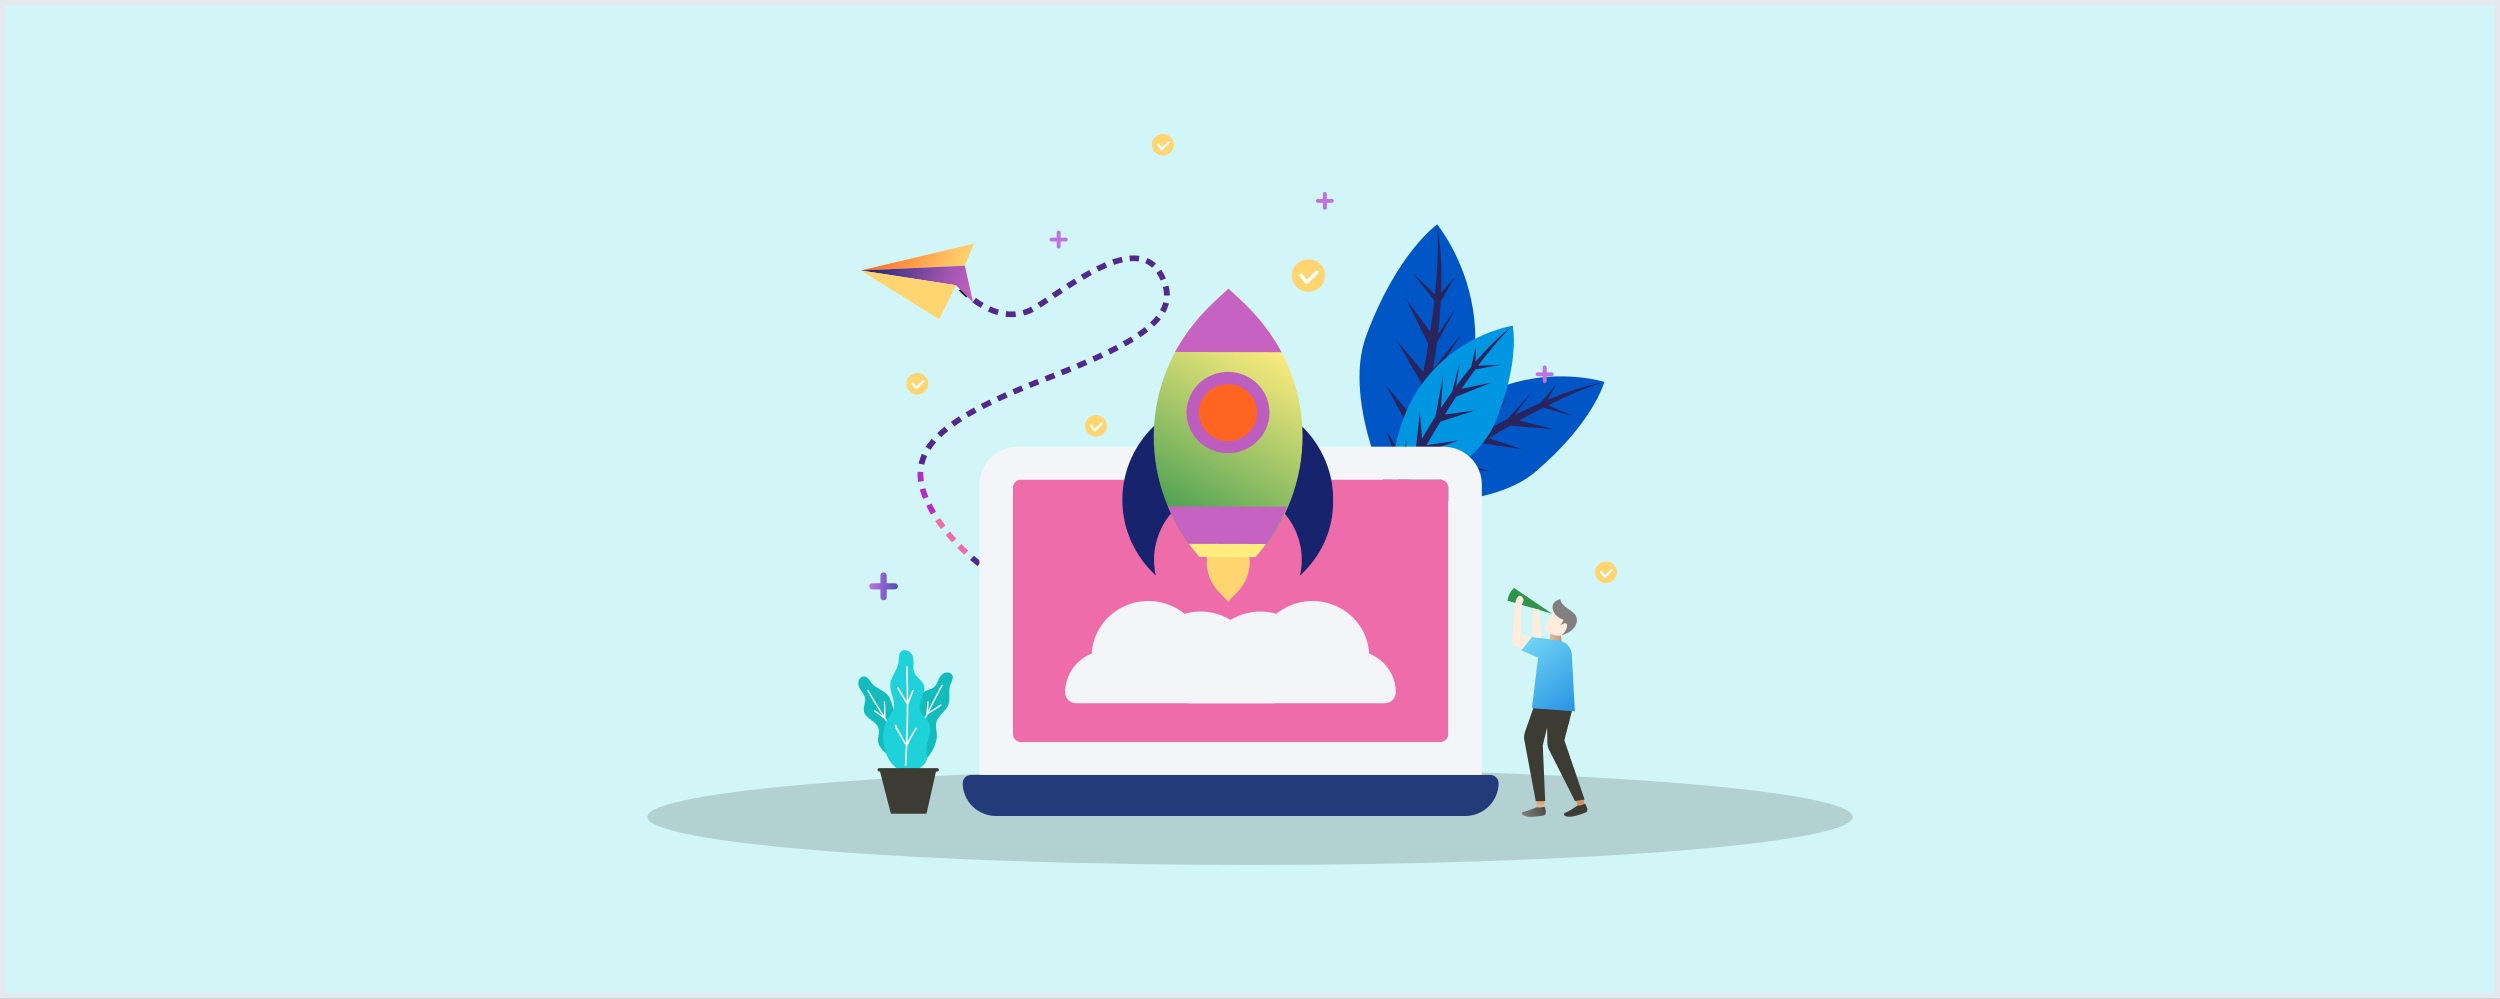 <svg width="448" height="179" viewBox="0 0 448 179" fill="none" xmlns="http://www.w3.org/2000/svg">
<rect x="0" y="0" width="448" height="179" fill="#333333" stroke="none"/>
<rect x="0.5" y="0.5" width="447" height="178" fill="#D2F6F7" stroke="#E5E8ED"/>
<g clip-path="url(#clip0_12666_72846)">
<path opacity="0.15" d="M224 155C283.647 155 332 151.146 332 146.391C332 141.636 283.647 137.781 224 137.781C164.353 137.781 116 141.636 116 146.391C116 151.146 164.353 155 224 155Z" fill="black"/>
<path d="M250.027 90.767C250.027 90.767 240.315 72.429 244.808 60.235C250.317 45.282 257.536 40.213 257.536 40.213C257.536 40.213 277.121 63.739 250.027 90.767Z" fill="#0056C5"/>
<path d="M253.087 48.857L253.438 49.197L257.141 52.767C258.015 44.213 257.533 40.209 257.533 40.209C258.214 44.035 258.398 48.2 258.252 52.434L260.7 49.653L258.181 54.043C258.078 55.99 257.908 57.938 257.689 59.876L260.932 55.105L257.501 61.449C257.301 63.033 257.068 64.6 256.814 66.134L261.878 59.823L256.414 68.441C256.028 70.56 255.607 72.597 255.178 74.516L259.906 70.105L254.498 77.414C254.025 79.362 253.557 81.149 253.126 82.708L257.854 77.041L252.645 85.438C251.889 87.622 250.867 89.914 250.867 89.914L250.029 90.768L249.288 89.261C250.006 87.619 250.562 86.295 251.008 84.643L248.463 77.227L251.532 82.183C251.978 80.474 252.393 78.82 252.775 77.223L248.352 69.014L253.307 74.964C253.822 72.718 254.282 70.588 254.687 68.572L250.322 61.101L255.068 66.643C255.403 64.884 255.698 63.217 255.951 61.642L251.983 53.606L256.295 59.437C256.6 57.401 256.84 55.534 257.029 53.833L253.087 48.857Z" fill="#29245D"/>
<path d="M248.766 89.859C248.766 89.859 266.646 91.791 275.159 84.537C285.603 75.641 287.498 68.448 287.498 68.448C287.498 68.448 262.374 60.411 248.766 89.859Z" fill="#0056C5"/>
<path d="M281.845 74.576L281.461 74.407L277.42 72.619C284.095 69.305 287.495 68.448 287.495 68.448C284.184 69.097 280.742 70.232 277.35 71.648L278.856 68.883L276.067 72.198C274.522 72.879 272.986 73.611 271.483 74.377L274.353 70.38L270.259 75.007C269.035 75.656 267.831 76.314 266.667 76.984L270.233 71.093L264.917 78.007C263.317 78.959 261.792 79.914 260.366 80.839L262.492 75.794L258.221 82.257C256.786 83.231 255.478 84.141 254.345 84.957L257.492 79.525L252.279 86.178C250.74 87.44 249.189 88.942 249.189 88.942L248.754 89.858L250.205 89.973C251.318 88.907 252.221 88.067 253.425 87.211L260.228 86.915L255.261 86.049C256.512 85.176 257.726 84.345 258.904 83.554L266.93 84.479L260.572 82.445C262.235 81.351 263.822 80.336 265.335 79.402L272.743 80.509L266.783 78.515C268.108 77.712 269.37 76.968 270.57 76.284L278.317 76.905L272.257 75.335C273.817 74.47 275.258 73.704 276.58 73.039L281.845 74.576Z" fill="#29245D"/>
<path d="M249.36 90.177C249.36 90.177 264.15 84.754 267.903 75.761C272.493 64.733 271.077 58.365 271.077 58.365C271.077 58.365 248.132 61.811 249.36 90.177Z" fill="#0096E2"/>
<path d="M269.122 65.356L268.753 65.373L264.863 65.54C268.761 60.35 271.079 58.365 271.079 58.365C268.741 60.159 266.506 62.384 264.42 64.811L264.483 62.059L263.635 65.737C262.697 66.871 261.791 68.04 260.922 69.224L261.561 64.975L260.221 70.191C259.522 71.171 258.85 72.157 258.204 73.136L258.619 67.134L257.246 74.616C256.375 75.984 255.566 77.321 254.818 78.604L254.446 73.823L253.708 80.548C252.972 81.867 252.32 83.089 251.761 84.168L252.034 78.689L250.636 85.927C249.938 87.514 249.332 89.293 249.332 89.293L249.361 90.18L250.545 89.706C250.987 88.439 251.354 87.434 251.953 86.291L257.167 83.418L252.92 84.664C253.548 83.495 254.165 82.372 254.77 81.294L261.436 78.903L255.627 79.775C256.488 78.272 257.323 76.86 258.132 75.541L264.387 73.533L258.91 74.283C259.624 73.138 260.313 72.065 260.977 71.064L267.302 68.543L261.918 69.665C262.791 68.382 263.611 67.223 264.379 66.187L269.122 65.356Z" fill="#29245D"/>
<path fill-rule="evenodd" clip-rule="evenodd" d="M175.826 100.667L175.173 101.454C174.721 101.091 174.273 100.722 173.836 100.342L174.52 99.585C174.948 99.951 175.384 100.311 175.826 100.667Z" fill="#52298A"/>
<path fill-rule="evenodd" clip-rule="evenodd" d="M178.276 102.479L177.681 103.31C177.202 102.986 176.731 102.642 176.266 102.295L176.894 101.488C177.348 101.827 177.812 102.159 178.276 102.479Z" fill="#52298A"/>
<path fill-rule="evenodd" clip-rule="evenodd" d="M180.842 104.108L180.319 104.983C179.81 104.691 179.314 104.385 178.824 104.072L179.392 103.223C179.868 103.528 180.351 103.825 180.842 104.108Z" fill="black"/>
<path fill-rule="evenodd" clip-rule="evenodd" d="M169.43 94.198L168.598 94.802C168.418 94.575 168.254 94.333 168.083 94.1C167.912 93.866 167.752 93.622 167.59 93.381L168.456 92.826C168.612 93.059 168.766 93.293 168.933 93.519C169.1 93.744 169.255 93.977 169.43 94.198Z" fill="#EF6CAA"/>
<path fill-rule="evenodd" clip-rule="evenodd" d="M171.368 96.522L170.595 97.199C170.399 96.982 170.203 96.771 170.016 96.55C169.83 96.328 169.633 96.117 169.453 95.886L170.258 95.247C170.432 95.463 170.621 95.68 170.803 95.896C170.985 96.113 171.178 96.314 171.368 96.522Z" fill="#EF6CAA"/>
<path fill-rule="evenodd" clip-rule="evenodd" d="M173.5 98.667L172.788 99.405L172.157 98.807L171.539 98.195L172.284 97.489L172.885 98.085L173.5 98.667Z" fill="#EF6CAA"/>
<path fill-rule="evenodd" clip-rule="evenodd" d="M165.554 86.197L164.528 86.341L164.492 86.124L164.472 85.898L164.436 85.447C164.423 85.296 164.419 85.144 164.424 84.993V84.537L165.458 84.582V84.98C165.452 85.115 165.455 85.25 165.467 85.384L165.501 85.79L165.517 85.992L165.554 86.197Z" fill="#B12DC9"/>
<path fill-rule="evenodd" clip-rule="evenodd" d="M166.371 89.026L165.412 89.41C165.302 89.135 165.192 88.869 165.092 88.584C164.993 88.3 164.907 88.021 164.824 87.735L165.818 87.468C165.894 87.731 165.984 87.991 166.066 88.253C166.148 88.515 166.272 88.766 166.371 89.026Z" fill="#B12DC9"/>
<path fill-rule="evenodd" clip-rule="evenodd" d="M167.73 91.687L166.836 92.2L166.403 91.442C166.261 91.19 166.133 90.928 165.996 90.671L166.923 90.219C167.055 90.465 167.177 90.716 167.314 90.96L167.73 91.687Z" fill="#B12DC9"/>
<path fill-rule="evenodd" clip-rule="evenodd" d="M168.664 78.34L167.938 77.616C168.361 77.2 168.812 76.82 169.262 76.446L169.924 77.231C169.49 77.587 169.061 77.947 168.664 78.34Z" fill="#52298A"/>
<path fill-rule="evenodd" clip-rule="evenodd" d="M166.758 80.617L165.875 80.076C165.95 79.944 166.041 79.824 166.127 79.7L166.389 79.334C166.473 79.208 166.575 79.099 166.669 78.981L166.953 78.636L167.744 79.291L167.48 79.616C167.394 79.724 167.299 79.826 167.223 79.941L166.983 80.276C166.902 80.386 166.827 80.499 166.758 80.617Z" fill="#52298A"/>
<path fill-rule="evenodd" clip-rule="evenodd" d="M165.633 83.284L164.621 83.068C164.649 82.918 164.686 82.77 164.731 82.624L164.859 82.185C164.907 82.04 164.97 81.899 165.022 81.752C165.074 81.605 165.132 81.466 165.193 81.328L166.141 81.739C166.082 81.862 166.039 81.99 165.989 82.116C165.938 82.241 165.885 82.367 165.844 82.496L165.734 82.884C165.691 83.015 165.657 83.149 165.633 83.284Z" fill="#52298A"/>
<path fill-rule="evenodd" clip-rule="evenodd" d="M176.239 73.287L175.758 72.388C176.271 72.118 176.792 71.868 177.312 71.613L177.77 72.523C177.259 72.774 176.742 73.022 176.239 73.287Z" fill="#52298A"/>
<path fill-rule="evenodd" clip-rule="evenodd" d="M173.558 74.758L173.023 73.893L173.777 73.46C174.029 73.312 174.286 73.18 174.54 73.039L175.042 73.926C174.794 74.065 174.54 74.195 174.295 74.338L173.558 74.758Z" fill="#52298A"/>
<path fill-rule="evenodd" clip-rule="evenodd" d="M171.011 76.41L170.398 75.591C170.871 75.243 171.363 74.93 171.849 74.606L172.414 75.457C171.943 75.77 171.464 76.073 171.011 76.41Z" fill="#52298A"/>
<path fill-rule="evenodd" clip-rule="evenodd" d="M184.664 69.505L184.27 68.566L185.072 68.244L185.875 67.928L186.261 68.87L185.46 69.184L184.664 69.505Z" fill="#52298A"/>
<path fill-rule="evenodd" clip-rule="evenodd" d="M181.821 70.687L181.406 69.757C181.935 69.525 182.469 69.309 183.001 69.086L183.404 70.021C182.876 70.242 182.346 70.457 181.821 70.687Z" fill="#52298A"/>
<path fill-rule="evenodd" clip-rule="evenodd" d="M179.02 71.932L178.578 71.015C179.1 70.766 179.63 70.539 180.156 70.3L180.583 71.226C180.062 71.462 179.535 71.687 179.02 71.932Z" fill="#52298A"/>
<path fill-rule="evenodd" clip-rule="evenodd" d="M193.283 66.054L192.875 65.121L194.45 64.447L194.871 65.374L193.283 66.054Z" fill="#52298A"/>
<path fill-rule="evenodd" clip-rule="evenodd" d="M190.421 67.231L190.027 66.293L191.617 65.645L192.018 66.581L190.421 67.231Z" fill="#52298A"/>
<path fill-rule="evenodd" clip-rule="evenodd" d="M187.554 68.364L187.172 67.421C187.705 67.212 188.24 67.007 188.771 66.793L189.16 67.734C188.628 67.948 188.089 68.154 187.554 68.364Z" fill="#52298A"/>
<path fill-rule="evenodd" clip-rule="evenodd" d="M201.692 62.066L201.18 61.184C201.43 61.05 201.669 60.903 201.914 60.764L202.279 60.547L202.638 60.331L203.19 61.19L202.82 61.418L202.445 61.635C202.193 61.78 201.947 61.935 201.692 62.066Z" fill="#52298A"/>
<path fill-rule="evenodd" clip-rule="evenodd" d="M198.94 63.5L198.477 62.592L199.24 62.214L199.995 61.823L200.483 62.718L199.715 63.116L198.94 63.5Z" fill="#52298A"/>
<path fill-rule="evenodd" clip-rule="evenodd" d="M196.143 64.813L195.711 63.89C196.229 63.652 196.75 63.42 197.263 63.175L197.711 64.09C197.191 64.338 196.665 64.572 196.143 64.813Z" fill="#52298A"/>
<path fill-rule="evenodd" clip-rule="evenodd" d="M208.801 56.05L207.891 55.567C208.015 55.344 208.126 55.114 208.222 54.878C208.269 54.76 208.302 54.639 208.344 54.52L208.405 54.34C208.42 54.279 208.431 54.218 208.446 54.157L209.453 54.389C209.437 54.462 209.423 54.536 209.404 54.605L209.333 54.822C209.284 54.963 209.243 55.107 209.186 55.246C209.075 55.521 208.946 55.79 208.801 56.05Z" fill="#52298A"/>
<path fill-rule="evenodd" clip-rule="evenodd" d="M206.817 58.508L206.102 57.775C206.294 57.584 206.5 57.404 206.674 57.202L206.947 56.905C207.035 56.806 207.113 56.698 207.198 56.597L208.014 57.219C207.922 57.333 207.833 57.451 207.736 57.562L207.438 57.886C207.245 58.109 207.025 58.303 206.817 58.508Z" fill="#52298A"/>
<path fill-rule="evenodd" clip-rule="evenodd" d="M204.367 60.433L203.777 59.599C204.014 59.447 204.232 59.274 204.459 59.118C204.687 58.962 204.901 58.786 205.122 58.616L205.773 59.405C205.544 59.583 205.317 59.767 205.079 59.932C204.84 60.096 204.611 60.277 204.367 60.433Z" fill="#52298A"/>
<path fill-rule="evenodd" clip-rule="evenodd" d="M207.158 47.239L206.454 47.983C206.09 47.644 205.668 47.37 205.207 47.174L205.628 46.249C206.192 46.49 206.71 46.825 207.158 47.239Z" fill="#52298A"/>
<path fill-rule="evenodd" clip-rule="evenodd" d="M208.931 49.883L207.977 50.275C207.779 49.791 207.532 49.327 207.238 48.892L208.097 48.325C208.428 48.815 208.708 49.337 208.931 49.883Z" fill="#52298A"/>
<path fill-rule="evenodd" clip-rule="evenodd" d="M209.625 52.956H208.59V52.768L208.573 52.579C208.561 52.452 208.553 52.327 208.538 52.2L208.468 51.821C208.456 51.758 208.449 51.696 208.432 51.633L208.387 51.441L209.39 51.19L209.449 51.406C209.466 51.477 209.476 51.551 209.49 51.622L209.571 52.055C209.589 52.202 209.599 52.351 209.613 52.5L209.632 52.721L209.625 52.956Z" fill="#52298A"/>
<path fill-rule="evenodd" clip-rule="evenodd" d="M197.998 47.006L198.406 47.938C197.892 48.155 197.384 48.39 196.88 48.638L196.414 47.733C196.934 47.48 197.458 47.235 197.998 47.006Z" fill="#52298A"/>
<path fill-rule="evenodd" clip-rule="evenodd" d="M200.99 46.025L201.219 47.015C200.683 47.136 200.154 47.286 199.636 47.468L199.293 46.51C199.849 46.316 200.415 46.154 200.99 46.025Z" fill="#52298A"/>
<path fill-rule="evenodd" clip-rule="evenodd" d="M204.193 45.845L204.038 46.849C203.521 46.778 202.997 46.767 202.477 46.815L202.383 45.805C202.986 45.748 203.593 45.762 204.193 45.845Z" fill="#52298A"/>
<path fill-rule="evenodd" clip-rule="evenodd" d="M189.898 51.608L190.478 52.449L189.055 53.4L188.469 52.564L189.898 51.608Z" fill="#52298A"/>
<path fill-rule="evenodd" clip-rule="evenodd" d="M192.499 49.938L193.051 50.797C192.569 51.095 192.091 51.399 191.616 51.707L191.047 50.86C191.527 50.549 192.011 50.241 192.499 49.938Z" fill="#52298A"/>
<path fill-rule="evenodd" clip-rule="evenodd" d="M195.171 48.382L195.672 49.27C195.176 49.538 194.684 49.816 194.197 50.104L193.664 49.239C194.161 48.942 194.662 48.657 195.171 48.382Z" fill="#52298A"/>
<path fill-rule="evenodd" clip-rule="evenodd" d="M181.96 55.787L182.054 56.798C181.898 56.815 181.742 56.814 181.586 56.823C181.43 56.833 181.274 56.834 181.118 56.828L180.65 56.81C180.495 56.797 180.342 56.777 180.188 56.761L180.317 55.754C180.453 55.768 180.589 55.785 180.726 55.798L181.139 55.813C181.276 55.821 181.413 55.821 181.55 55.813C181.686 55.8 181.824 55.803 181.96 55.787Z" fill="#52298A"/>
<path fill-rule="evenodd" clip-rule="evenodd" d="M184.772 54.959L185.25 55.86L184.835 56.065C184.695 56.13 184.547 56.181 184.404 56.24L184.183 56.324L184.073 56.367L183.962 56.4L183.514 56.534L183.238 55.56L183.632 55.443L183.731 55.413L183.827 55.376L184.018 55.301C184.144 55.249 184.275 55.203 184.399 55.146L184.772 54.959Z" fill="#52298A"/>
<path fill-rule="evenodd" clip-rule="evenodd" d="M187.323 53.337L187.909 54.173L186.478 55.131L185.898 54.29L187.323 53.337Z" fill="#52298A"/>
<path fill-rule="evenodd" clip-rule="evenodd" d="M173.843 52.55L173.159 53.307C172.711 52.921 172.282 52.514 171.871 52.088L172.626 51.394C173.012 51.799 173.42 52.184 173.843 52.55Z" fill="black"/>
<path fill-rule="evenodd" clip-rule="evenodd" d="M176.283 54.308L175.753 55.18C175.237 54.879 174.74 54.549 174.262 54.193L174.885 53.383C175.333 53.717 175.799 54.026 176.283 54.308Z" fill="#52298A"/>
<path fill-rule="evenodd" clip-rule="evenodd" d="M179.009 55.493L178.725 56.467C178.139 56.297 177.566 56.085 177.012 55.834L177.453 54.914C177.957 55.143 178.477 55.337 179.009 55.493Z" fill="#52298A"/>
<path d="M174.555 43.645L172.9 47.608L154.234 48.467L174.555 43.645Z" fill="url(#paint0_linear_12666_72846)"/>
<path d="M174.38 54.223L172.896 47.608L154.23 48.467L171.318 51.117L174.38 54.223Z" fill="url(#paint1_linear_12666_72846)"/>
<path d="M168.325 57.208L171.318 51.114L154.23 48.468L168.325 57.208Z" fill="url(#paint2_linear_12666_72846)"/>
<path d="M259.545 85.929H181.523V132.991H259.545V85.929Z" fill="#EF6CAA"/>
<path d="M258.63 80.045H182.431C180.601 80.045 178.845 80.757 177.549 82.024C176.254 83.291 175.524 85.01 175.52 86.804V140.344C175.519 140.537 175.558 140.728 175.633 140.907C175.709 141.085 175.819 141.248 175.958 141.384C176.098 141.521 176.263 141.629 176.445 141.703C176.627 141.777 176.822 141.815 177.02 141.815H264.044C264.241 141.815 264.436 141.777 264.618 141.703C264.801 141.629 264.966 141.521 265.105 141.384C265.245 141.248 265.355 141.085 265.43 140.907C265.506 140.728 265.544 140.537 265.544 140.344V86.804C265.54 85.01 264.809 83.291 263.513 82.023C262.217 80.756 260.461 80.045 258.63 80.045ZM181.521 131.52V87.4C181.521 87.009 181.679 86.635 181.96 86.359C182.242 86.083 182.623 85.928 183.022 85.928H258.042C258.44 85.928 258.822 86.083 259.104 86.359C259.385 86.635 259.543 87.009 259.543 87.4V131.52C259.543 131.91 259.385 132.284 259.103 132.56C258.822 132.836 258.44 132.99 258.042 132.99H183.022C182.624 132.99 182.242 132.836 181.961 132.56C181.679 132.284 181.521 131.91 181.521 131.52Z" fill="#F3F5F8"/>
<path d="M267.046 138.874H174.019C173.822 138.874 173.627 138.912 173.445 138.986C173.263 139.06 173.098 139.168 172.959 139.304C172.819 139.441 172.709 139.603 172.633 139.781C172.558 139.96 172.519 140.151 172.52 140.344C172.521 141.906 173.154 143.403 174.281 144.507C175.407 145.611 176.934 146.231 178.527 146.233H262.539C264.131 146.231 265.659 145.611 266.785 144.507C267.911 143.403 268.545 141.906 268.546 140.344C268.546 140.151 268.508 139.96 268.432 139.781C268.357 139.603 268.247 139.441 268.107 139.304C267.968 139.168 267.802 139.06 267.62 138.986C267.438 138.912 267.243 138.874 267.046 138.874Z" fill="#233B78"/>
<path d="M227.87 126.024C229.868 126.024 231.524 124.457 231.534 122.499V122.461C231.533 120.521 230.765 118.656 229.391 117.26C228.017 115.864 226.143 115.045 224.165 114.975C223.082 112.92 221.303 111.299 219.133 110.389C216.963 109.479 214.538 109.338 212.274 109.99C210.824 108.812 209.069 108.051 207.204 107.793C205.339 107.535 203.438 107.79 201.712 108.53C199.987 109.269 198.505 110.464 197.432 111.981C196.358 113.498 195.736 115.277 195.635 117.121C194.227 117.682 193.021 118.642 192.173 119.878C191.324 121.115 190.871 122.571 190.871 124.061V124.081C190.871 124.598 191.08 125.093 191.453 125.458C191.826 125.824 192.331 126.029 192.858 126.029L227.87 126.024Z" fill="#F3F5F8"/>
<path d="M213.131 126.024C211.134 126.024 209.479 124.457 209.469 122.498V122.46C209.469 120.52 210.237 118.656 211.611 117.26C212.986 115.864 214.859 115.045 216.837 114.975C217.92 112.92 219.699 111.298 221.869 110.389C224.039 109.479 226.464 109.338 228.728 109.99C230.177 108.813 231.932 108.054 233.796 107.797C235.659 107.54 237.559 107.796 239.284 108.535C241.008 109.274 242.489 110.469 243.562 111.984C244.635 113.5 245.257 115.278 245.36 117.12C246.768 117.681 247.974 118.642 248.823 119.878C249.671 121.114 250.125 122.57 250.125 124.061V124.081C250.125 124.598 249.915 125.093 249.543 125.458C249.17 125.823 248.665 126.028 248.138 126.028L213.131 126.024Z" fill="#F3F5F8"/>
<path d="M221.819 95.335L220.117 93.526L218.407 95.328C215.538 98.265 215.522 103.08 218.382 106.03L220.086 107.839L221.796 106.037C224.667 103.101 224.678 98.287 221.819 95.335Z" fill="url(#paint3_linear_12666_72846)"/>
<path d="M232.923 103.186C233.198 102.25 233.268 101.247 233.271 100.312C233.274 97.953 232.619 95.638 231.375 93.618C229.064 89.867 224.84 87.316 220.063 87.304C215.286 87.292 211.049 89.826 208.72 93.566C207.556 95.504 206.8 97.843 206.794 100.251C206.799 101.219 206.91 102.183 207.125 103.128C205.211 101.376 203.689 99.253 202.655 96.894C201.622 94.535 201.1 91.991 201.122 89.424C201.144 86.857 201.71 84.323 202.784 81.981C203.857 79.639 205.416 77.542 207.36 75.822C209.304 74.102 211.592 72.796 214.078 71.988C216.564 71.18 219.194 70.887 221.802 71.127C224.409 71.368 226.937 72.137 229.226 73.385C231.514 74.634 233.513 76.335 235.096 78.38C237.477 81.529 238.969 85.412 238.891 89.626C239.015 94.974 236.615 99.851 232.923 103.186Z" fill="url(#paint4_linear_12666_72846)"/>
<path d="M226.999 97.488C236.789 84.199 235.4 65.936 222.667 54.068L220.147 51.721L217.617 54.056C204.828 65.866 203.352 84.124 213.079 97.456L226.999 97.488Z" fill="url(#paint5_linear_12666_72846)"/>
<path d="M209.27 90.759C210.309 93.109 211.584 95.352 213.075 97.456L226.86 97.487C228.434 95.417 229.668 93.147 230.696 90.808L209.27 90.759Z" fill="url(#paint6_linear_12666_72846)"/>
<path d="M229.673 63.114C227.835 59.758 225.47 56.706 222.667 54.068L220.147 51.721L217.617 54.056C214.8 56.681 212.421 59.723 210.566 63.071L229.673 63.114Z" fill="url(#paint7_linear_12666_72846)"/>
<path d="M213.078 97.455C213.622 98.259 214.302 99.064 214.915 99.801L225.014 99.823C225.672 99.078 226.289 98.297 226.862 97.487L213.078 97.455Z" fill="url(#paint8_linear_12666_72846)"/>
<path d="M227.113 76.222C228.405 72.404 226.296 68.282 222.401 67.015C218.506 65.748 214.301 67.816 213.008 71.633C211.716 75.451 213.825 79.573 217.72 80.84C221.615 82.107 225.82 80.039 227.113 76.222Z" fill="url(#paint9_linear_12666_72846)"/>
<path d="M221.807 78.764C224.518 77.818 225.933 74.897 224.968 72.239C224.002 69.582 221.022 68.195 218.311 69.141C215.6 70.087 214.185 73.009 215.15 75.666C216.116 78.323 219.096 79.71 221.807 78.764Z" fill="url(#paint10_linear_12666_72846)"/>
<path d="M276.74 145.156L275.466 145.202L275.301 142.726L276.699 142.671L276.74 145.156Z" fill="url(#paint11_linear_12666_72846)"/>
<path d="M275.382 144.66C275.35 144.662 275.319 144.67 275.29 144.683C275.036 144.791 273.745 145.349 273.065 145.454C272.315 145.572 272.734 146.319 274.073 146.37C275.021 146.406 276.128 146.228 276.693 146.121C276.782 146.104 276.862 146.007 276.923 145.884C277.021 145.682 277.044 145.452 276.987 145.235L276.839 144.654C276.835 144.631 276.823 144.61 276.804 144.596C276.786 144.581 276.762 144.574 276.738 144.575C276.522 144.636 276.3 144.675 276.076 144.693C275.844 144.703 275.612 144.692 275.382 144.66Z" fill="url(#paint12_linear_12666_72846)"/>
<path d="M284.093 144.613L282.854 144.908L282.188 142.513L283.547 142.186L284.093 144.613Z" fill="url(#paint13_linear_12666_72846)"/>
<path d="M282.666 144.391C282.635 144.4 282.606 144.413 282.579 144.431C282.359 144.588 281.196 145.386 280.556 145.621C279.845 145.883 280.406 146.533 281.73 146.322C282.667 146.172 283.716 145.781 284.247 145.565C284.295 145.534 284.336 145.493 284.367 145.445C284.397 145.397 284.417 145.344 284.425 145.288C284.479 145.07 284.454 144.841 284.355 144.639L284.092 144.098C284.083 144.077 284.068 144.059 284.047 144.049C284.027 144.038 284.004 144.035 283.981 144.041C283.781 144.142 283.572 144.224 283.355 144.285C283.129 144.341 282.898 144.377 282.666 144.391Z" fill="url(#paint14_linear_12666_72846)"/>
<path d="M279.906 114.924C279.84 114.953 279.629 113.575 279.629 113.575H277.73V114.953L279.906 114.924Z" fill="url(#paint15_linear_12666_72846)"/>
<path d="M271.336 105.376C271.336 105.376 270.351 106.065 270.141 107.648C270.141 107.65 271.687 107.994 271.336 105.376Z" fill="url(#paint16_linear_12666_72846)"/>
<path d="M281.926 126.481L280.335 132.663L283.959 143.275L282.234 143.55L277.547 134.278C277.409 133.989 277.329 133.677 277.309 133.359C277.301 133.251 277.297 133.143 277.283 133.041L277.243 130.389L276.47 133.559L276.892 143.55H275.205L273.166 132.658C273.074 132.164 273.112 131.656 273.277 131.181L275.275 125.428L281.926 126.481Z" fill="url(#paint17_linear_12666_72846)"/>
<path d="M282.216 127.477L274.521 126.907L275.625 117.848L272.602 116.538L274.5 114.127L279.34 114.785C279.972 114.871 280.553 115.173 280.98 115.638C281.408 116.104 281.653 116.702 281.674 117.327L282.216 127.477Z" fill="url(#paint18_linear_12666_72846)"/>
<path d="M278.155 109.992L271.336 105.376C271.336 105.376 270.984 107.237 270.141 107.648L278.155 109.992Z" fill="url(#paint19_linear_12666_72846)"/>
<path d="M270.975 114.656L271.527 108.157C271.527 108.146 271.527 108.137 271.527 108.127V108.084C271.719 107.002 272.179 106.753 272.386 106.753C272.592 106.753 272.947 107.028 273.018 107.442C273.084 107.828 272.624 108.498 272.564 108.581L272.596 113.781L274.495 114.126L272.807 116.261L271.866 115.954C271.592 115.864 271.357 115.688 271.196 115.453C271.035 115.218 270.958 114.938 270.975 114.656Z" fill="url(#paint20_linear_12666_72846)"/>
<path d="M275.836 109.235L276.151 114.351L274.5 114.127L274.759 108.999L275.836 109.235Z" fill="url(#paint21_linear_12666_72846)"/>
<path d="M279.881 113.814L279.905 113.804C280.181 113.671 280.426 113.485 280.628 113.258C281.548 112.258 281.817 110.73 281.794 110.661C281.77 110.593 280.193 109.482 280.127 109.439C280.061 109.396 279.023 109.242 278.764 109.202C278.745 109.2 278.726 109.202 278.708 109.209C278.691 109.216 278.675 109.228 278.663 109.242C278.553 109.378 277.824 110.631 277.703 110.73C277.698 110.736 277.151 111.715 277.138 111.754C277.007 112.048 276.914 112.358 276.863 112.675L276.877 112.793C276.998 113.074 277.331 113.334 277.789 113.544C277.811 113.552 279.176 114.131 279.881 113.814Z" fill="url(#paint22_linear_12666_72846)"/>
<path d="M279.74 113.865C279.74 113.865 282.225 113.291 282.549 111.463C282.929 109.324 279.982 109.3 279.586 107.374C279.586 107.374 277.571 107.744 278.419 109.622C278.892 110.669 280.22 111.099 280.22 111.099L279.567 112.11C279.567 112.11 280.319 111.539 280.606 111.693C281.158 111.99 280.608 113.355 279.74 113.865Z" fill="url(#paint23_linear_12666_72846)"/>
<path d="M162.629 129.167C161.985 128.834 161.25 128.626 160.741 128.113C159.828 127.199 159.947 125.656 159.151 124.641C158.414 123.701 157.054 123.415 156.281 122.504C155.851 121.997 155.509 121.254 154.846 121.216C154.157 121.177 153.703 122.001 153.819 122.668C153.935 123.336 154.404 123.881 154.771 124.454C155.388 125.416 154.744 126.164 154.793 127.298C154.852 128.632 156.633 129.003 157.285 130.177C158.016 131.498 156.662 132.324 157.836 134.011C158.733 135.301 159.781 135.483 160.341 137.041C160.801 138.317 162.862 138.447 164.074 137.798C167.375 136.011 165.21 130.505 162.629 129.167Z" fill="#13BCBC"/>
<path d="M164.116 136.57C163.521 135.759 162.935 134.943 162.358 134.12C162.324 133.43 162.287 132.74 162.247 132.051C162.219 131.582 162.297 130.934 162.103 130.504C162.089 130.481 162.068 130.463 162.043 130.453C162.018 130.443 161.99 130.441 161.964 130.449L161.923 130.463C161.897 130.47 161.874 130.485 161.858 130.506C161.841 130.527 161.833 130.553 161.832 130.579V130.614C161.86 130.783 161.897 130.951 161.943 131.116L161.973 131.583L162.022 132.401C162.049 132.847 162.072 133.292 162.095 133.736C160.923 132.062 159.785 130.367 158.68 128.652C158.687 127.693 158.664 126.735 158.612 125.778C158.603 125.623 158.356 125.622 158.365 125.778C158.409 126.606 158.432 127.436 158.433 128.266C157.47 126.752 156.535 125.222 155.625 123.678C155.608 123.652 155.581 123.634 155.55 123.627C155.519 123.62 155.487 123.625 155.46 123.641C155.432 123.656 155.412 123.682 155.403 123.711C155.395 123.741 155.398 123.773 155.412 123.8C156.295 125.306 157.206 126.796 158.144 128.269L156.806 127.295C156.678 127.202 156.554 127.412 156.681 127.504L158.495 128.822C159.556 130.475 160.65 132.106 161.776 133.716C161.062 133.266 160.316 132.868 159.543 132.526C159.4 132.462 159.274 132.671 159.419 132.735C160.372 133.158 161.285 133.665 162.146 134.249C162.726 135.071 163.313 135.889 163.906 136.702C163.995 136.817 164.209 136.693 164.116 136.57Z" fill="white"/>
<path d="M167.88 131.554C167.829 130.846 167.624 130.129 167.794 129.441C168.1 128.205 169.489 127.493 169.942 126.303C170.363 125.2 169.895 123.923 170.273 122.808C170.483 122.185 170.943 121.516 170.623 120.942C170.292 120.351 169.348 120.409 168.835 120.856C168.322 121.303 168.101 121.977 167.801 122.587C167.299 123.601 166.318 123.462 165.373 124.102C164.257 124.852 164.874 126.518 164.207 127.672C163.458 128.97 162.035 128.285 161.202 130.14C160.564 131.558 160.959 132.52 159.918 133.797C159.063 134.849 160.037 136.61 161.233 137.275C164.498 139.073 168.092 134.388 167.88 131.554Z" fill="#13BCBC"/>
<path d="M162.302 136.67C162.686 135.752 163.08 134.839 163.484 133.93C164.058 133.539 164.63 133.145 165.202 132.749C165.59 132.478 166.188 132.203 166.456 131.816C166.468 131.793 166.473 131.766 166.468 131.74C166.463 131.713 166.45 131.69 166.431 131.671L166.396 131.645C166.376 131.628 166.351 131.617 166.325 131.615C166.298 131.613 166.271 131.619 166.248 131.632L166.221 131.654C166.089 131.764 165.963 131.881 165.844 132.005L165.458 132.275C165.237 132.432 165.008 132.59 164.782 132.746C164.413 133.001 164.042 133.254 163.672 133.503C164.495 131.656 165.354 129.825 166.251 128.009C167.077 127.51 167.886 126.988 168.679 126.443C168.808 126.354 168.679 126.15 168.55 126.238C167.862 126.711 167.163 127.165 166.453 127.6C167.247 126.014 168.07 124.437 168.919 122.87C168.927 122.856 168.931 122.841 168.932 122.825C168.933 122.809 168.931 122.793 168.926 122.778C168.921 122.763 168.913 122.749 168.902 122.737C168.892 122.725 168.879 122.715 168.864 122.708C168.85 122.701 168.834 122.697 168.818 122.696C168.802 122.694 168.785 122.697 168.77 122.702C168.755 122.707 168.741 122.714 168.728 122.725C168.716 122.735 168.706 122.748 168.699 122.762C167.869 124.283 167.067 125.818 166.295 127.368L166.427 125.75C166.441 125.597 166.194 125.604 166.182 125.758C166.123 126.487 166.063 127.217 166.002 127.948C165.139 129.692 164.312 131.452 163.521 133.229C163.533 132.403 163.483 131.577 163.372 130.758C163.351 130.607 163.106 130.612 163.127 130.766C163.264 131.775 163.309 132.795 163.26 133.812C162.858 134.723 162.46 135.636 162.077 136.555C162.029 136.699 162.242 136.812 162.302 136.67Z" fill="white"/>
<path d="M158.978 129.042C159.396 128.334 159.977 127.69 160.155 126.889C160.473 125.455 159.397 124.029 159.538 122.567C159.668 121.214 160.81 120.121 160.997 118.774C161.101 118.025 160.965 117.101 161.594 116.663C162.223 116.224 163.192 116.74 163.496 117.458C163.799 118.175 163.682 118.985 163.682 119.762C163.682 121.06 164.773 121.405 165.431 122.536C166.203 123.867 164.707 125.293 164.805 126.821C164.915 128.541 166.745 128.533 166.658 130.873C166.591 132.661 165.686 133.464 166.106 135.309C166.454 136.823 164.531 138.178 162.951 138.271C158.63 138.525 157.304 131.885 158.978 129.042Z" fill="#1FD1D8"/>
<path d="M162.138 137.118C162.212 135.974 162.271 134.831 162.32 133.687C161.925 132.997 161.533 132.304 161.144 131.61C160.879 131.137 160.4 130.556 160.32 130.022C160.319 129.991 160.329 129.961 160.347 129.936C160.365 129.912 160.391 129.893 160.421 129.884L160.47 129.873C160.5 129.865 160.532 129.867 160.561 129.877C160.589 129.888 160.614 129.907 160.631 129.933L160.648 129.969C160.729 130.148 160.799 130.332 160.858 130.519C160.945 130.677 161.033 130.834 161.121 130.991C161.274 131.266 161.427 131.541 161.582 131.815C161.834 132.263 162.087 132.71 162.342 133.155C162.437 130.829 162.487 128.501 162.49 126.172C161.888 125.245 161.314 124.301 160.768 123.341C160.68 123.185 160.92 123.037 161.008 123.194C161.479 124.024 161.972 124.841 162.487 125.645C162.48 123.601 162.437 121.556 162.358 119.511C162.36 119.476 162.375 119.443 162.4 119.419C162.426 119.394 162.46 119.38 162.496 119.379C162.531 119.378 162.566 119.39 162.593 119.413C162.62 119.436 162.637 119.468 162.642 119.503C162.72 121.492 162.763 123.482 162.77 125.475L163.463 123.73C163.529 123.563 163.779 123.693 163.714 123.858L162.774 126.222C162.774 128.462 162.723 130.699 162.635 132.936C163.048 132.074 163.524 131.242 164.06 130.448C164.16 130.3 164.412 130.427 164.311 130.577C163.649 131.558 163.078 132.595 162.605 133.676C162.554 134.822 162.495 135.967 162.423 137.11C162.414 137.285 162.13 137.296 162.138 137.118Z" fill="white"/>
<path d="M157.605 137.908L159.646 145.82H166.031L167.805 137.908H157.605Z" fill="url(#paint24_linear_12666_72846)"/>
<path d="M167.939 138.257H157.564C157.485 138.256 157.408 138.227 157.35 138.173C157.319 138.145 157.295 138.11 157.279 138.072C157.262 138.034 157.254 137.993 157.254 137.952C157.253 137.912 157.261 137.872 157.277 137.834C157.292 137.797 157.315 137.764 157.344 137.735C157.373 137.707 157.408 137.684 157.446 137.669C157.483 137.653 157.524 137.645 157.565 137.646H167.94C168.023 137.646 168.101 137.678 168.16 137.735C168.218 137.792 168.251 137.869 168.251 137.95C168.251 138.03 168.219 138.108 168.16 138.165C168.102 138.222 168.023 138.255 167.94 138.255L167.939 138.257Z" fill="url(#paint25_linear_12666_72846)"/>
<path d="M237.412 49.809C237.325 50.379 237.068 50.911 236.673 51.338C236.277 51.765 235.762 52.067 235.192 52.206C234.621 52.346 234.021 52.316 233.468 52.121C232.915 51.927 232.433 51.575 232.083 51.112C231.733 50.649 231.532 50.094 231.503 49.519C231.475 48.943 231.622 48.373 231.925 47.879C232.228 47.385 232.673 46.99 233.205 46.744C233.737 46.498 234.331 46.413 234.912 46.498C235.692 46.612 236.393 47.025 236.862 47.646C237.33 48.267 237.528 49.045 237.412 49.809Z" fill="url(#paint26_linear_12666_72846)"/>
<path d="M233.991 50.856C233.958 50.836 233.929 50.81 233.906 50.78L232.912 49.511C232.887 49.479 232.869 49.442 232.858 49.403C232.848 49.363 232.845 49.322 232.85 49.282C232.856 49.242 232.87 49.203 232.89 49.168C232.911 49.133 232.939 49.102 232.972 49.077C233.005 49.053 233.043 49.035 233.083 49.024C233.123 49.014 233.164 49.011 233.206 49.017C233.247 49.022 233.286 49.035 233.322 49.056C233.358 49.076 233.389 49.103 233.415 49.136L234.187 50.123L235.791 48.555C235.852 48.511 235.927 48.489 236.002 48.495C236.077 48.501 236.148 48.532 236.202 48.585C236.255 48.637 236.288 48.707 236.293 48.781C236.299 48.855 236.277 48.928 236.232 48.987L234.374 50.806C234.323 50.855 234.258 50.886 234.187 50.894C234.117 50.902 234.046 50.887 233.985 50.85L233.991 50.856Z" fill="white"/>
<path d="M166.334 69.051C166.276 69.428 166.106 69.78 165.845 70.062C165.583 70.344 165.242 70.544 164.865 70.636C164.487 70.729 164.091 70.709 163.724 70.58C163.358 70.452 163.039 70.219 162.808 69.913C162.577 69.606 162.443 69.24 162.424 68.859C162.405 68.478 162.502 68.1 162.702 67.773C162.903 67.447 163.197 67.185 163.549 67.022C163.901 66.86 164.294 66.803 164.678 66.859C164.934 66.896 165.18 66.982 165.401 67.113C165.623 67.243 165.816 67.415 165.97 67.618C166.124 67.822 166.235 68.053 166.297 68.299C166.36 68.545 166.372 68.8 166.334 69.051Z" fill="url(#paint27_linear_12666_72846)"/>
<path d="M164.062 69.744C164.04 69.731 164.021 69.714 164.006 69.694L163.352 68.86C163.318 68.817 163.303 68.763 163.31 68.709C163.318 68.655 163.346 68.606 163.39 68.573C163.434 68.54 163.49 68.526 163.545 68.533C163.599 68.54 163.649 68.568 163.683 68.611L164.193 69.26L165.254 68.222C165.274 68.203 165.297 68.188 165.322 68.177C165.348 68.167 165.375 68.162 165.402 68.162C165.43 68.162 165.457 68.168 165.482 68.178C165.507 68.188 165.53 68.203 165.55 68.222C165.569 68.241 165.584 68.264 165.595 68.289C165.605 68.314 165.611 68.34 165.611 68.367C165.611 68.394 165.605 68.421 165.595 68.445C165.584 68.47 165.569 68.493 165.549 68.512L164.32 69.715C164.299 69.735 164.273 69.751 164.246 69.762C164.218 69.772 164.188 69.776 164.158 69.774C164.124 69.772 164.091 69.762 164.062 69.744Z" fill="white"/>
<path d="M198.342 76.593C198.284 76.97 198.114 77.322 197.853 77.604C197.591 77.886 197.25 78.086 196.873 78.178C196.495 78.271 196.098 78.251 195.732 78.122C195.366 77.994 195.047 77.761 194.816 77.455C194.584 77.148 194.451 76.782 194.432 76.401C194.413 76.02 194.51 75.642 194.71 75.316C194.91 74.989 195.205 74.727 195.557 74.564C195.908 74.402 196.301 74.345 196.686 74.401C197.202 74.477 197.666 74.75 197.977 75.161C198.287 75.572 198.419 76.087 198.342 76.593Z" fill="url(#paint28_linear_12666_72846)"/>
<path d="M196.074 77.287C196.052 77.274 196.033 77.256 196.018 77.236L195.363 76.396C195.347 76.375 195.334 76.351 195.327 76.325C195.32 76.299 195.319 76.272 195.322 76.245C195.326 76.219 195.335 76.193 195.348 76.17C195.362 76.146 195.38 76.126 195.402 76.11C195.424 76.093 195.449 76.081 195.475 76.075C195.501 76.067 195.529 76.066 195.556 76.069C195.583 76.073 195.61 76.082 195.633 76.095C195.657 76.108 195.678 76.126 195.694 76.148L196.204 76.797L197.265 75.758C197.305 75.724 197.357 75.706 197.41 75.708C197.463 75.71 197.513 75.731 197.551 75.768C197.588 75.805 197.61 75.854 197.612 75.906C197.614 75.958 197.596 76.009 197.561 76.048L196.331 77.251C196.298 77.284 196.255 77.304 196.208 77.309C196.161 77.315 196.114 77.305 196.074 77.281V77.287Z" fill="white"/>
<path d="M289.748 102.838C289.691 103.215 289.521 103.567 289.259 103.849C288.998 104.132 288.657 104.332 288.28 104.424C287.902 104.517 287.505 104.497 287.139 104.369C286.773 104.24 286.454 104.008 286.222 103.701C285.991 103.395 285.857 103.028 285.838 102.647C285.819 102.266 285.916 101.889 286.116 101.562C286.317 101.235 286.611 100.973 286.963 100.811C287.315 100.648 287.708 100.591 288.093 100.647C288.348 100.684 288.594 100.77 288.815 100.9C289.037 101.031 289.23 101.202 289.384 101.406C289.538 101.609 289.649 101.84 289.712 102.086C289.774 102.332 289.787 102.587 289.748 102.838Z" fill="url(#paint29_linear_12666_72846)"/>
<path d="M287.48 103.531C287.459 103.518 287.44 103.501 287.424 103.482L286.77 102.642C286.736 102.599 286.721 102.545 286.728 102.491C286.736 102.437 286.764 102.389 286.808 102.356C286.852 102.323 286.908 102.308 286.962 102.315C287.017 102.322 287.067 102.35 287.101 102.393L287.611 103.042L288.671 102.005C288.691 101.986 288.714 101.971 288.739 101.961C288.764 101.951 288.792 101.945 288.819 101.945C288.846 101.945 288.874 101.951 288.899 101.961C288.924 101.971 288.947 101.986 288.967 102.006C288.986 102.025 289.001 102.047 289.012 102.072C289.022 102.097 289.028 102.123 289.027 102.15C289.027 102.177 289.022 102.204 289.011 102.229C289.001 102.253 288.985 102.276 288.966 102.295L287.736 103.498C287.703 103.531 287.66 103.551 287.613 103.557C287.566 103.562 287.519 103.552 287.479 103.527L287.48 103.531Z" fill="white"/>
<path d="M210.346 26.214C210.288 26.591 210.118 26.943 209.856 27.225C209.595 27.507 209.254 27.707 208.876 27.799C208.499 27.892 208.102 27.872 207.736 27.744C207.37 27.615 207.051 27.382 206.82 27.076C206.588 26.77 206.455 26.403 206.436 26.022C206.417 25.641 206.514 25.264 206.714 24.937C206.914 24.61 207.209 24.348 207.561 24.186C207.912 24.023 208.305 23.966 208.69 24.022C208.946 24.059 209.191 24.145 209.413 24.276C209.635 24.406 209.828 24.578 209.982 24.781C210.135 24.985 210.247 25.216 210.309 25.462C210.372 25.708 210.384 25.963 210.346 26.214Z" fill="url(#paint30_linear_12666_72846)"/>
<path d="M208.074 26.906C208.052 26.893 208.033 26.876 208.018 26.856L207.363 26.017C207.347 25.995 207.334 25.971 207.327 25.945C207.32 25.919 207.319 25.892 207.322 25.865C207.326 25.839 207.335 25.813 207.348 25.79C207.362 25.767 207.38 25.746 207.402 25.73C207.424 25.713 207.449 25.701 207.475 25.695C207.501 25.688 207.529 25.686 207.556 25.689C207.583 25.693 207.61 25.702 207.633 25.715C207.657 25.729 207.678 25.746 207.694 25.768L208.204 26.417L209.265 25.378C209.305 25.344 209.357 25.326 209.41 25.328C209.463 25.33 209.513 25.352 209.551 25.388C209.588 25.425 209.61 25.474 209.612 25.526C209.614 25.578 209.596 25.629 209.561 25.668L208.331 26.871C208.298 26.904 208.255 26.925 208.208 26.93C208.161 26.935 208.114 26.925 208.074 26.9V26.906Z" fill="white"/>
<path d="M160.32 104.52H158.897V103.125C158.897 102.979 158.838 102.838 158.732 102.735C158.627 102.631 158.483 102.573 158.334 102.573C158.185 102.573 158.042 102.631 157.936 102.735C157.83 102.838 157.771 102.979 157.771 103.125V104.52H156.35C156.274 104.516 156.198 104.528 156.127 104.554C156.055 104.58 155.99 104.621 155.936 104.672C155.881 104.724 155.837 104.785 155.807 104.854C155.777 104.922 155.762 104.996 155.762 105.071C155.762 105.145 155.777 105.219 155.807 105.287C155.837 105.356 155.881 105.418 155.936 105.469C155.99 105.521 156.055 105.561 156.127 105.587C156.198 105.613 156.274 105.625 156.35 105.622H157.771V107.016C157.771 107.163 157.83 107.303 157.936 107.407C158.042 107.51 158.185 107.568 158.334 107.568C158.483 107.568 158.627 107.51 158.732 107.407C158.838 107.303 158.897 107.163 158.897 107.016V105.622H160.32C160.396 105.625 160.471 105.613 160.543 105.587C160.614 105.561 160.679 105.521 160.734 105.469C160.789 105.418 160.832 105.356 160.862 105.287C160.892 105.219 160.907 105.145 160.907 105.071C160.907 104.996 160.892 104.922 160.862 104.854C160.832 104.785 160.789 104.724 160.734 104.672C160.679 104.621 160.614 104.58 160.543 104.554C160.471 104.528 160.396 104.516 160.32 104.52Z" fill="url(#paint31_linear_12666_72846)"/>
<path d="M278.07 66.721H277.169V65.838C277.169 65.745 277.132 65.656 277.065 65.591C276.998 65.525 276.907 65.488 276.813 65.488C276.718 65.488 276.628 65.525 276.561 65.591C276.494 65.656 276.456 65.745 276.456 65.838V66.721H275.556C275.461 66.721 275.37 66.757 275.304 66.823C275.237 66.888 275.199 66.977 275.199 67.07C275.199 67.163 275.237 67.251 275.304 67.317C275.37 67.383 275.461 67.419 275.556 67.419H276.456V68.302C276.456 68.395 276.494 68.484 276.561 68.549C276.628 68.615 276.718 68.652 276.813 68.652C276.907 68.652 276.998 68.615 277.065 68.549C277.132 68.484 277.169 68.395 277.169 68.302V67.419H278.07C278.165 67.419 278.255 67.383 278.322 67.317C278.389 67.251 278.427 67.163 278.427 67.07C278.427 66.977 278.389 66.888 278.322 66.823C278.255 66.757 278.165 66.721 278.07 66.721Z" fill="url(#paint32_linear_12666_72846)"/>
<path d="M238.675 35.646H237.774V34.763C237.776 34.716 237.769 34.668 237.753 34.624C237.736 34.579 237.71 34.538 237.677 34.504C237.643 34.469 237.603 34.442 237.559 34.423C237.514 34.404 237.466 34.395 237.418 34.395C237.369 34.395 237.321 34.404 237.277 34.423C237.232 34.442 237.192 34.469 237.159 34.504C237.125 34.538 237.1 34.579 237.083 34.624C237.066 34.668 237.059 34.716 237.062 34.763V35.646H236.161C236.067 35.646 235.976 35.683 235.909 35.749C235.842 35.814 235.805 35.903 235.805 35.996C235.805 36.088 235.842 36.177 235.909 36.243C235.976 36.308 236.067 36.345 236.161 36.345H237.062V37.228C237.059 37.275 237.066 37.323 237.083 37.367C237.1 37.412 237.125 37.453 237.159 37.487C237.192 37.522 237.232 37.55 237.277 37.568C237.321 37.587 237.369 37.597 237.418 37.597C237.466 37.597 237.514 37.587 237.559 37.568C237.603 37.55 237.643 37.522 237.677 37.487C237.71 37.453 237.736 37.412 237.753 37.367C237.769 37.323 237.776 37.275 237.774 37.228V36.345H238.675C238.77 36.345 238.861 36.308 238.928 36.243C238.994 36.177 239.032 36.088 239.032 35.996C239.032 35.903 238.994 35.814 238.928 35.749C238.861 35.683 238.77 35.646 238.675 35.646Z" fill="url(#paint33_linear_12666_72846)"/>
<path d="M190.973 42.588H190.071V41.705C190.074 41.657 190.066 41.61 190.05 41.565C190.033 41.521 190.007 41.48 189.974 41.445C189.941 41.411 189.901 41.383 189.856 41.364C189.811 41.346 189.763 41.336 189.715 41.336C189.666 41.336 189.619 41.346 189.574 41.364C189.529 41.383 189.489 41.411 189.456 41.445C189.423 41.48 189.397 41.521 189.38 41.565C189.364 41.61 189.356 41.657 189.359 41.705V42.588H188.458C188.41 42.585 188.362 42.592 188.316 42.608C188.27 42.625 188.229 42.65 188.194 42.683C188.158 42.715 188.13 42.755 188.111 42.798C188.092 42.842 188.082 42.889 188.082 42.937C188.082 42.984 188.092 43.031 188.111 43.075C188.13 43.118 188.158 43.158 188.194 43.19C188.229 43.223 188.27 43.248 188.316 43.265C188.362 43.281 188.41 43.288 188.458 43.285H189.359V44.169C189.356 44.217 189.364 44.264 189.38 44.309C189.397 44.353 189.423 44.394 189.456 44.429C189.489 44.463 189.529 44.491 189.574 44.51C189.619 44.529 189.666 44.538 189.715 44.538C189.763 44.538 189.811 44.529 189.856 44.51C189.901 44.491 189.941 44.463 189.974 44.429C190.007 44.394 190.033 44.353 190.05 44.309C190.066 44.264 190.074 44.217 190.071 44.169V43.285H190.973C191.021 43.288 191.07 43.281 191.115 43.265C191.161 43.248 191.202 43.223 191.237 43.19C191.273 43.158 191.301 43.118 191.32 43.075C191.339 43.031 191.349 42.984 191.349 42.937C191.349 42.889 191.339 42.842 191.32 42.798C191.301 42.755 191.273 42.715 191.237 42.683C191.202 42.65 191.161 42.625 191.115 42.608C191.07 42.592 191.021 42.585 190.973 42.588Z" fill="url(#paint34_linear_12666_72846)"/>
</g>
<defs>
<linearGradient id="paint0_linear_12666_72846" x1="173.025" y1="49.591" x2="155.787" y2="44.279" gradientUnits="userSpaceOnUse">
<stop stop-color="#FFD571"/>
<stop offset="0.25" stop-color="#FFBD60"/>
<stop offset="0.78" stop-color="#FF8035"/>
<stop offset="1" stop-color="#FF6421"/>
</linearGradient>
<linearGradient id="paint1_linear_12666_72846" x1="175.243" y1="52.481" x2="155.165" y2="46.293" gradientUnits="userSpaceOnUse">
<stop stop-color="#C662C2"/>
<stop offset="0.12" stop-color="#B95DBC"/>
<stop offset="0.35" stop-color="#9751AB"/>
<stop offset="0.65" stop-color="#5F3D90"/>
<stop offset="1" stop-color="#17236D"/>
</linearGradient>
<linearGradient id="paint2_linear_12666_72846" x1="7640.62" y1="24946" x2="10293.5" y2="24946" gradientUnits="userSpaceOnUse">
<stop stop-color="#FFD571"/>
<stop offset="0.25" stop-color="#FFBD60"/>
<stop offset="0.78" stop-color="#FF8035"/>
<stop offset="1" stop-color="#FF6421"/>
</linearGradient>
<linearGradient id="paint3_linear_12666_72846" x1="25806.8" y1="52238.3" x2="26345.5" y2="52238.3" gradientUnits="userSpaceOnUse">
<stop stop-color="#FFD571"/>
<stop offset="0.25" stop-color="#FFBD60"/>
<stop offset="0.78" stop-color="#FF8035"/>
<stop offset="1" stop-color="#FF6421"/>
</linearGradient>
<linearGradient id="paint4_linear_12666_72846" x1="126746" y1="118846" x2="126966" y2="106156" gradientUnits="userSpaceOnUse">
<stop stop-color="#C662C2"/>
<stop offset="0.12" stop-color="#B95DBC"/>
<stop offset="0.35" stop-color="#9751AB"/>
<stop offset="0.65" stop-color="#5F3D90"/>
<stop offset="1" stop-color="#17236D"/>
</linearGradient>
<linearGradient id="paint5_linear_12666_72846" x1="208.488" y1="97.228" x2="229.318" y2="61.738" gradientUnits="userSpaceOnUse">
<stop stop-color="#30944C"/>
<stop offset="0.41" stop-color="#8ABB62"/>
<stop offset="0.82" stop-color="#DEDF77"/>
<stop offset="1" stop-color="#FFED7F"/>
</linearGradient>
<linearGradient id="paint6_linear_12666_72846" x1="69736.8" y1="24183.7" x2="76167.2" y2="24456.9" gradientUnits="userSpaceOnUse">
<stop stop-color="#C662C2"/>
<stop offset="0.12" stop-color="#B95DBC"/>
<stop offset="0.35" stop-color="#9751AB"/>
<stop offset="0.65" stop-color="#5F3D90"/>
<stop offset="1" stop-color="#17236D"/>
</linearGradient>
<linearGradient id="paint7_linear_12666_72846" x1="64042.9" y1="36279.2" x2="64180.3" y2="38259.8" gradientUnits="userSpaceOnUse">
<stop stop-color="#C662C2"/>
<stop offset="0.12" stop-color="#B95DBC"/>
<stop offset="0.35" stop-color="#9751AB"/>
<stop offset="0.65" stop-color="#5F3D90"/>
<stop offset="1" stop-color="#17236D"/>
</linearGradient>
<linearGradient id="paint8_linear_12666_72846" x1="45602.7" y1="8858.63" x2="45687.4" y2="8150.12" gradientUnits="userSpaceOnUse">
<stop stop-color="#30944C"/>
<stop offset="0.41" stop-color="#8ABB62"/>
<stop offset="0.82" stop-color="#DEDF77"/>
<stop offset="1" stop-color="#FFED7F"/>
</linearGradient>
<linearGradient id="paint9_linear_12666_72846" x1="50933.4" y1="48656.9" x2="48572.3" y2="51101.2" gradientUnits="userSpaceOnUse">
<stop stop-color="#C662C2"/>
<stop offset="0.12" stop-color="#B95DBC"/>
<stop offset="0.35" stop-color="#9751AB"/>
<stop offset="0.65" stop-color="#5F3D90"/>
<stop offset="1" stop-color="#17236D"/>
</linearGradient>
<linearGradient id="paint10_linear_12666_72846" x1="35717.8" y1="34317.5" x2="34563.4" y2="35278.2" gradientUnits="userSpaceOnUse">
<stop stop-color="#FFD571"/>
<stop offset="0.25" stop-color="#FFBD60"/>
<stop offset="0.78" stop-color="#FF8035"/>
<stop offset="1" stop-color="#FF6421"/>
</linearGradient>
<linearGradient id="paint11_linear_12666_72846" x1="276.362" y1="146.365" x2="276.256" y2="143.371" gradientUnits="userSpaceOnUse">
<stop stop-color="#FFECDC"/>
<stop offset="0.24" stop-color="#F6DAC4"/>
<stop offset="0.74" stop-color="#E0AD87"/>
<stop offset="1" stop-color="#D39364"/>
</linearGradient>
<linearGradient id="paint12_linear_12666_72846" x1="274.245" y1="149.429" x2="279.639" y2="147.147" gradientUnits="userSpaceOnUse">
<stop stop-color="#808080"/>
<stop offset="0.64" stop-color="#52524D"/>
<stop offset="1" stop-color="#3C3C35"/>
</linearGradient>
<linearGradient id="paint13_linear_12666_72846" x1="15255.3" y1="10293.4" x2="15238" y2="10220" gradientUnits="userSpaceOnUse">
<stop stop-color="#FFECDC"/>
<stop offset="0.24" stop-color="#F6DAC4"/>
<stop offset="0.74" stop-color="#E0AD87"/>
<stop offset="1" stop-color="#D39364"/>
</linearGradient>
<linearGradient id="paint14_linear_12666_72846" x1="-2525.08" y1="17661.2" x2="-2343.51" y2="17536.1" gradientUnits="userSpaceOnUse">
<stop stop-color="#808080"/>
<stop offset="0.64" stop-color="#52524D"/>
<stop offset="1" stop-color="#3C3C35"/>
</linearGradient>
<linearGradient id="paint15_linear_12666_72846" x1="276.759" y1="114.314" x2="281.333" y2="114.165" gradientUnits="userSpaceOnUse">
<stop stop-color="#E3CBBA"/>
<stop offset="0.25" stop-color="#DBBAA2"/>
<stop offset="0.78" stop-color="#C88F65"/>
<stop offset="1" stop-color="#BF7C4A"/>
</linearGradient>
<linearGradient id="paint16_linear_12666_72846" x1="-249.34" y1="8554.97" x2="-121.356" y2="8575.85" gradientUnits="userSpaceOnUse">
<stop stop-color="#30944C"/>
<stop offset="0.41" stop-color="#8ABB62"/>
<stop offset="0.82" stop-color="#DEDF77"/>
<stop offset="1" stop-color="#FFED7F"/>
</linearGradient>
<linearGradient id="paint17_linear_12666_72846" x1="-158.132" y1="73654.6" x2="-277.374" y2="70529.8" gradientUnits="userSpaceOnUse">
<stop stop-color="#808080"/>
<stop offset="0.64" stop-color="#52524D"/>
<stop offset="1" stop-color="#3C3C35"/>
</linearGradient>
<linearGradient id="paint18_linear_12666_72846" x1="271.095" y1="113.254" x2="288.449" y2="135.005" gradientUnits="userSpaceOnUse">
<stop stop-color="#7DE1F6"/>
<stop offset="0.07" stop-color="#74D8F4"/>
<stop offset="0.71" stop-color="#218BE2"/>
<stop offset="1" stop-color="#006DDB"/>
</linearGradient>
<linearGradient id="paint19_linear_12666_72846" x1="-192.441" y1="17222.1" x2="-774.35" y2="17222.1" gradientUnits="userSpaceOnUse">
<stop stop-color="#30944C"/>
<stop offset="0.41" stop-color="#8ABB62"/>
<stop offset="0.82" stop-color="#DEDF77"/>
<stop offset="1" stop-color="#FFED7F"/>
</linearGradient>
<linearGradient id="paint20_linear_12666_72846" x1="-522.735" y1="35612.5" x2="-146.799" y2="35637.2" gradientUnits="userSpaceOnUse">
<stop stop-color="#FFECDC"/>
<stop offset="0.24" stop-color="#F6DAC4"/>
<stop offset="0.74" stop-color="#E0AD87"/>
<stop offset="1" stop-color="#D39364"/>
</linearGradient>
<linearGradient id="paint21_linear_12666_72846" x1="-57.242" y1="19762.3" x2="119.228" y2="19771.9" gradientUnits="userSpaceOnUse">
<stop stop-color="#FFECDC"/>
<stop offset="0.24" stop-color="#F6DAC4"/>
<stop offset="0.74" stop-color="#E0AD87"/>
<stop offset="1" stop-color="#D39364"/>
</linearGradient>
<linearGradient id="paint22_linear_12666_72846" x1="31781" y1="27792.4" x2="31910.1" y2="27935.1" gradientUnits="userSpaceOnUse">
<stop stop-color="#FFECDC"/>
<stop offset="0.24" stop-color="#F6DAC4"/>
<stop offset="0.74" stop-color="#E0AD87"/>
<stop offset="1" stop-color="#D39364"/>
</linearGradient>
<linearGradient id="paint23_linear_12666_72846" x1="29773.3" y1="23098.3" x2="29927.3" y2="23268.6" gradientUnits="userSpaceOnUse">
<stop stop-color="#808080"/>
<stop offset="0.64" stop-color="#52524D"/>
<stop offset="1" stop-color="#3C3C35"/>
</linearGradient>
<linearGradient id="paint24_linear_12666_72846" x1="4737.42" y1="9018.07" x2="4360.55" y2="8054.63" gradientUnits="userSpaceOnUse">
<stop stop-color="#808080"/>
<stop offset="0.64" stop-color="#52524D"/>
<stop offset="1" stop-color="#3C3C35"/>
</linearGradient>
<linearGradient id="paint25_linear_12666_72846" x1="31436.8" y1="2586.93" x2="31435.7" y2="2545.66" gradientUnits="userSpaceOnUse">
<stop stop-color="#808080"/>
<stop offset="0.64" stop-color="#52524D"/>
<stop offset="1" stop-color="#3C3C35"/>
</linearGradient>
<linearGradient id="paint26_linear_12666_72846" x1="20761.9" y1="18659.2" x2="21160.3" y2="18325.5" gradientUnits="userSpaceOnUse">
<stop stop-color="#FFD571"/>
<stop offset="0.25" stop-color="#FFBD60"/>
<stop offset="0.78" stop-color="#FF8035"/>
<stop offset="1" stop-color="#FF6421"/>
</linearGradient>
<linearGradient id="paint27_linear_12666_72846" x1="11291.2" y1="13041.1" x2="11465.6" y2="12895" gradientUnits="userSpaceOnUse">
<stop stop-color="#FFD571"/>
<stop offset="0.25" stop-color="#FFBD60"/>
<stop offset="0.78" stop-color="#FF8035"/>
<stop offset="1" stop-color="#FF6421"/>
</linearGradient>
<linearGradient id="paint28_linear_12666_72846" x1="12463.1" y1="13317.4" x2="12637.5" y2="13171.3" gradientUnits="userSpaceOnUse">
<stop stop-color="#FFD571"/>
<stop offset="0.25" stop-color="#FFBD60"/>
<stop offset="0.78" stop-color="#FF8035"/>
<stop offset="1" stop-color="#FF6421"/>
</linearGradient>
<linearGradient id="paint29_linear_12666_72846" x1="15814" y1="14279" x2="15988.4" y2="14132.9" gradientUnits="userSpaceOnUse">
<stop stop-color="#FFD571"/>
<stop offset="0.25" stop-color="#FFBD60"/>
<stop offset="0.78" stop-color="#FF8035"/>
<stop offset="1" stop-color="#FF6421"/>
</linearGradient>
<linearGradient id="paint30_linear_12666_72846" x1="12903.8" y1="11471.5" x2="13078.2" y2="11325.4" gradientUnits="userSpaceOnUse">
<stop stop-color="#FFD571"/>
<stop offset="0.25" stop-color="#FFBD60"/>
<stop offset="0.78" stop-color="#FF8035"/>
<stop offset="1" stop-color="#FF6421"/>
</linearGradient>
<linearGradient id="paint31_linear_12666_72846" x1="155.787" y1="105.071" x2="160.884" y2="105.071" gradientUnits="userSpaceOnUse">
<stop stop-color="#BE73DE"/>
<stop offset="1" stop-color="#514EB7"/>
</linearGradient>
<linearGradient id="paint32_linear_12666_72846" x1="12711.2" y1="10607.3" x2="12805.6" y2="10607.3" gradientUnits="userSpaceOnUse">
<stop stop-color="#BE73DE"/>
<stop offset="1" stop-color="#514EB7"/>
</linearGradient>
<linearGradient id="paint33_linear_12666_72846" x1="11519.9" y1="9786" x2="11614.2" y2="9786" gradientUnits="userSpaceOnUse">
<stop stop-color="#BE73DE"/>
<stop offset="1" stop-color="#514EB7"/>
</linearGradient>
<linearGradient id="paint34_linear_12666_72846" x1="10198.9" y1="9998.38" x2="10294.4" y2="9998.38" gradientUnits="userSpaceOnUse">
<stop stop-color="#BE73DE"/>
<stop offset="1" stop-color="#514EB7"/>
</linearGradient>
<clipPath id="clip0_12666_72846">
<rect width="216" height="131" fill="white" transform="translate(116 24)"/>
</clipPath>
</defs>
</svg>
